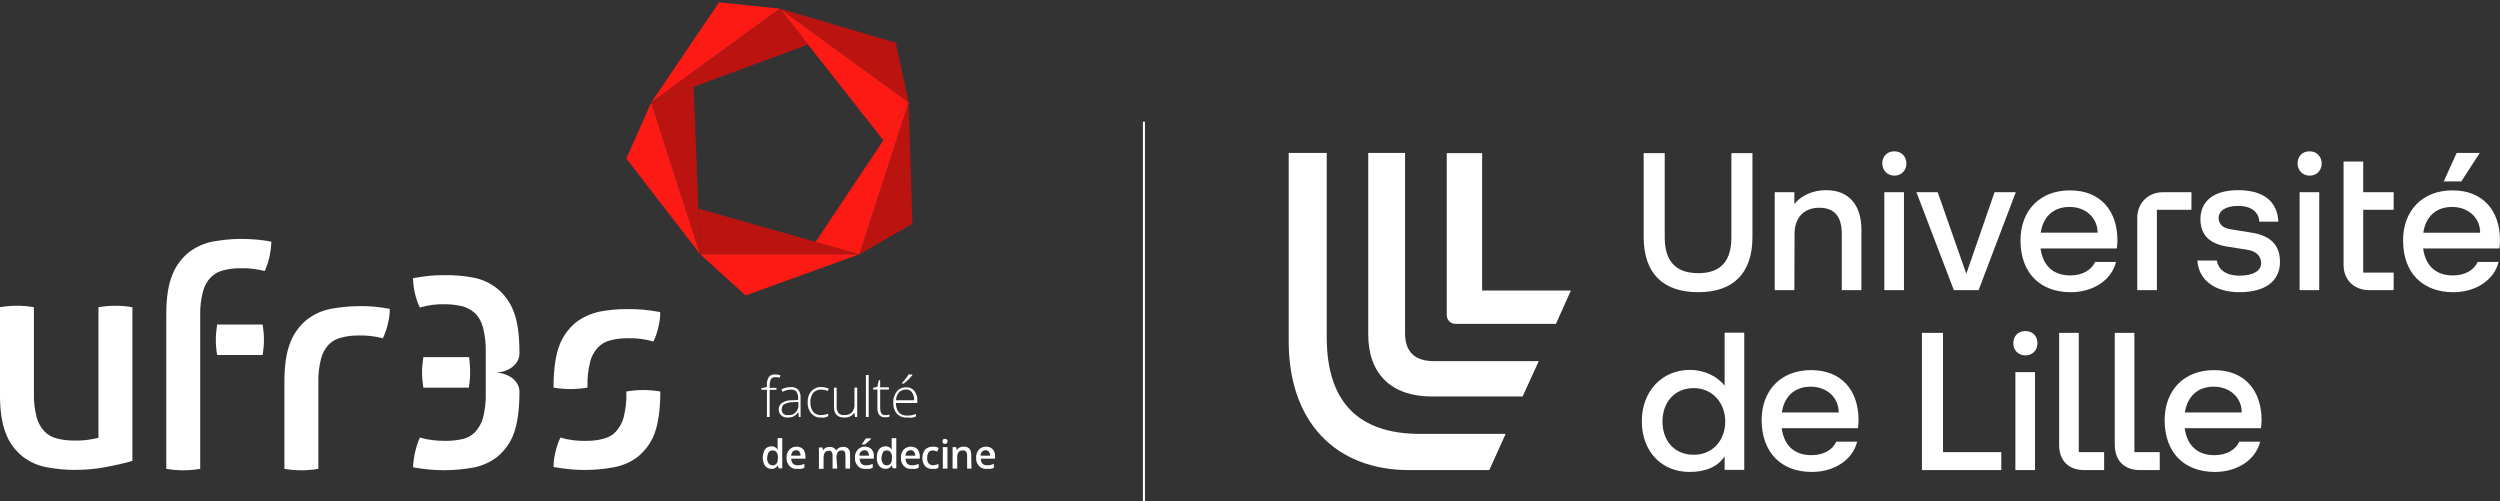 <?xml version="1.0" encoding="UTF-8"?><svg id="Calque_2" xmlns="http://www.w3.org/2000/svg" width="1222.65" height="245.2" viewBox="0 0 1222.65 245.2"><rect x="0" y="0" width="1222.65" height="245.2" fill="#333333" stroke="none"/><rect x="558.95" y="59.5" width="1" height="185.7" fill="#fff" stroke-width="0"/><path d="m724.85,142v-67.1h-17.3v79.1c0,2.7,2,4.4,4.4,4.4h49l7.3-16.3h-43.4v-.1h0Zm-30.4,70.2c-29.7,0-45.6-15.2-45.6-47.3v-90.1h-18.6v92.1c0,39.3,22.8,63,58.9,63h39.2l8-17.7h-41.9Zm6.7-35.6c-9.1,0-14-4.4-14-13.7v-88.1h-18v88.8c0,19.2,11.3,30.3,31,30.3h44.5l7.9-17.3h-51.4Z" fill="#fff" stroke-width="0"/><path d="m830.55,142.9c16.8,0,26.5-8.9,26.5-27v-41h-10.3v41.2c0,11.5-5.1,17.5-16.2,17.5s-16.4-6-16.4-17.5v-41.2h-10.3v41c0,18.1,9.8,27,26.7,27m37.4-1h9.6l.1-27.5c0-8,4.6-12.8,12.1-12.8s11,4.4,11,12.8v27.5h9.6v-29.6c0-11.6-5.8-19.3-17.2-19.3-6.4,0-12.2,2.5-15.6,6.8v-5.8h-9.6v47.9h0Zm53.6,0h9.6v-47.9h-9.6v47.9Zm34,0h12.1l18.2-47.9h-10.4l-13.8,39.9-14-39.9h-10.4l18.3,47.9h0Zm-29.1-56c3.5,0,5.9-2.6,5.9-5.9s-2.3-6-5.9-6-5.9,2.5-5.9,5.9,2.5,6,5.9,6m86.3,57c11,0,20-6,22.1-14.8h-10.2c-1.7,3.8-6,6.6-12.1,6.6-8.2,0-13.4-4.5-14.6-13.2h37.3c.2-1.2.3-2.8.3-3.9,0-14.7-8.4-24.5-23.2-24.5s-24.2,9.9-24.2,24.5c0,15.9,9.6,25.3,24.6,25.3m-14.7-29.1c1.1-7.7,6.1-12.6,14.1-12.6s13.7,5.4,13.7,12.6h-27.8,0Zm47.2,28.1h9.6v-39.3h16.9v-8.6h-13.9c-7.3,0-12.6,5.3-12.6,12.6v35.3Zm50,1c12.4,0,19.8-5.3,19.8-14.8,0-8.2-4.6-12.7-13.2-14.2l-11-1.8c-3.7-.6-5.8-2.4-5.8-5.5,0-3.8,3.9-5.9,9.5-5.9,6.4,0,10.1,2.9,10.4,7.7h9.3c-.5-10-7.3-15.4-19.7-15.4s-18.4,5.8-18.4,14.1,5,12.2,13.1,13.5l10.2,1.6c4.6.8,6.4,3.7,6.4,6.5,0,3.8-4,6.1-10.6,6.1-7.2,0-10.5-3.5-11.1-7.4h-9.5c.6,9.5,8.5,15.5,20.6,15.5m29.4-1h9.6v-47.9h-9.6v47.9Zm34,0h12v-8.6h-14.9v-30.7h14.9v-8.6h-14.9v-15h-9.6v50.6c0,7.3,5.2,12.3,12.5,12.3m-29.1-56c3.5,0,5.9-2.6,5.9-5.9s-2.3-6-5.9-6-5.9,2.5-5.9,5.9,2.5,6,5.9,6m70.3,57c11,0,20-6,22.1-14.8h-10.2c-1.7,3.8-6,6.6-12.1,6.6-8.2,0-13.4-4.5-14.6-13.2h37.3c.2-1.2.3-2.8.3-3.9,0-14.7-8.4-24.5-23.2-24.5s-24.2,9.9-24.2,24.5c0,15.9,9.6,25.3,24.6,25.3m-14.7-29.1c1.1-7.7,6.1-12.6,14.1-12.6s13.7,5.4,13.7,12.6h-27.8,0Zm10-25.1h8.6l9-13.9h-11.3l-6.3,13.9h0Zm-366.8,133.7c-9.8,0-15.3-7.2-15.3-16.3s5.7-16.3,15.3-16.3c9.1,0,15.4,7.2,15.4,16.3s-6,16.3-15.4,16.3m-2.1,8.4c7.8,0,13.7-2.4,17.2-7.6v6.6h9.6v-67.1h-9.6v25.9c-3.5-4.4-9.6-7.7-17-7.7-13.5,0-23.5,10.3-23.5,25.1s9.7,24.8,23.3,24.8m59.9,0c11,0,20-6,22.1-14.8h-10.2c-1.7,3.8-6,6.6-12.1,6.6-8.2,0-13.4-4.5-14.6-13.2h37.3c.2-1.2.3-2.8.3-3.9,0-14.7-8.4-24.5-23.2-24.5s-24.2,9.9-24.2,24.5c.1,15.9,9.6,25.3,24.6,25.3m-14.7-29.1c1.1-7.7,6.1-12.6,14.1-12.6s13.7,5.4,13.7,12.6h-27.8Zm68.6,28.2h38.7v-8.8h-28.5v-58.3h-10.3v67.1h.1Zm45.6,0h9.6v-47.9h-9.6v47.9Zm33.8,0h9.6v-8.8h-12.4v-58.3h-9.6v54.8c0,7.7,4.6,12.3,12.4,12.3m-28.9-56.1c3.5,0,5.9-2.6,5.9-5.9,0-3.5-2.3-6-5.9-6s-5.9,2.5-5.9,5.9c-.1,3.4,2.4,6,5.9,6m56.1,56.1h9.6v-8.8h-12.4v-58.3h-9.6v54.8c.1,7.7,4.6,12.3,12.4,12.3m36.6.9c11,0,20-6,22.1-14.8h-10.2c-1.7,3.8-6,6.6-12.1,6.6-8.2,0-13.4-4.5-14.6-13.2h37.3c.2-1.2.3-2.8.3-3.9,0-14.7-8.4-24.5-23.2-24.5s-24.2,9.9-24.2,24.5c0,15.9,9.6,25.3,24.6,25.3m-14.7-29.1c1.2-7.7,6.1-12.6,14.1-12.6s13.7,5.4,13.7,12.6h-27.8,0Z" fill="#fff" stroke-width="0"/><path d="m379.75,190.64h-3.34v13.29h-1.34v-13.29h-2.68v-.81l2.68-.54v-1.07c-.13-1.34.27-2.68.94-3.89.8-.94,2.01-1.34,3.21-1.21.8,0,1.61.13,2.41.4l-.27,1.21c-.67-.27-1.34-.27-2.14-.27-.8-.13-1.61.27-2.14.94-.54.94-.67,1.88-.67,2.95v1.34h3.34v.94Z" fill="#fff" stroke-width="0"/><path d="m390.72,203.93l-.27-2.28h-.13c-.54.81-1.34,1.48-2.27,2.01-.8.4-1.74.54-2.68.54-1.2.13-2.41-.27-3.34-1.07-.8-.81-1.2-1.88-1.2-2.95,0-1.34.67-2.55,1.74-3.22,1.61-.94,3.34-1.34,5.08-1.21l2.68-.13v-.94c.13-1.07-.27-2.15-.8-3.09-.67-.81-1.61-1.07-2.68-1.07-1.47,0-2.81.4-4.15,1.07l-.54-1.21c1.47-.67,3.08-1.07,4.68-1.07,1.34-.13,2.54.4,3.48,1.21.8,1.07,1.34,2.42,1.2,3.89v9.53h-.8Zm-5.22-.94c2.54.27,4.68-1.61,4.95-4.16v-2.28l-2.54.13c-1.47,0-2.94.27-4.28.94-.94.54-1.34,1.48-1.34,2.55,0,.81.27,1.61.8,2.15.67.54,1.47.81,2.41.67h0Z" fill="#fff" stroke-width="0"/><path d="m401.56,204.2c-1.87.13-3.61-.67-4.82-2.01-1.2-1.48-1.87-3.49-1.74-5.37-.13-2.01.54-4.03,1.74-5.5,1.34-1.34,3.08-2.15,4.95-2.01,1.2,0,2.41.27,3.61.67l-.4,1.21c-1.07-.4-2.14-.54-3.21-.67-1.47-.13-2.94.54-4.01,1.61-.94,1.34-1.47,3.09-1.34,4.7-.13,1.61.4,3.22,1.34,4.56.94,1.07,2.41,1.74,3.75,1.61,1.2,0,2.54-.27,3.61-.67v1.21c-1.07.54-2.27.81-3.48.67Z" fill="#fff" stroke-width="0"/><path d="m409.18,189.57v9.26c-.13,1.07.27,2.28.94,3.22.8.67,1.74,1.07,2.81.94,1.34.13,2.81-.4,3.75-1.34.94-1.21,1.34-2.68,1.2-4.16v-7.92h1.34v14.36h-1.07l-.27-2.01h-.13c-1.07,1.61-3.08,2.42-4.95,2.28-3.21,0-4.95-1.74-4.95-5.23v-9.39h1.34Z" fill="#fff" stroke-width="0"/><path d="m424.83,203.93h-1.34v-20.53h1.34v20.53Z" fill="#fff" stroke-width="0"/><path d="m432.86,202.99c.67,0,1.47,0,2.14-.27v1.07c-.67.27-1.47.27-2.14.27-1.07.13-2.01-.27-2.81-1.07-.67-.94-.94-2.01-.94-3.22v-9.26h-2.14v-.81l2.14-.54.67-3.22h.67v3.49h4.28v1.07h-4.28v9.13c0,.81.13,1.74.54,2.42.54.81,1.2,1.07,1.87.94Z" fill="#fff" stroke-width="0"/><path d="m443.42,204.2c-1.87.13-3.61-.67-4.82-1.88-1.2-1.48-1.87-3.49-1.74-5.37-.13-2.01.54-3.89,1.74-5.5,1.07-1.34,2.81-2.15,4.55-2.01,1.61-.13,3.08.54,4.01,1.74,1.07,1.34,1.61,3.09,1.47,4.83v1.07h-10.43c-.13,1.61.4,3.22,1.34,4.56.94,1.07,2.41,1.61,3.88,1.61.67,0,1.47,0,2.14-.13.8-.13,1.61-.4,2.41-.67v1.21c-.67.27-1.47.54-2.27.67-.8-.13-1.61-.13-2.27-.13Zm-.4-13.69c-1.2,0-2.41.4-3.34,1.34-.94,1.07-1.47,2.55-1.47,3.89h8.83c.13-1.34-.27-2.82-1.07-3.89-.67-.94-1.74-1.48-2.94-1.34h0Zm-1.87-3.22c.67-.67,1.34-1.48,1.87-2.28.54-.54.94-1.21,1.34-1.88h1.87v.27c-.54.67-1.07,1.21-1.61,1.88-.8.81-1.61,1.48-2.54,2.28h-.94v-.27Z" fill="#fff" stroke-width="0"/><path d="m377.21,229.3c-1.2,0-2.27-.54-3.08-1.48-1.47-2.42-1.47-5.5,0-8.05.67-.94,1.87-1.48,3.08-1.48,1.2-.13,2.41.54,3.08,1.48h.13c-.13-.54-.13-1.21-.13-1.74v-3.76h2.27v14.76h-1.74l-.4-1.34h-.13c-.67,1.21-1.87,1.74-3.08,1.61Zm.54-1.74c.8.13,1.47-.27,2.01-.81.54-.81.67-1.61.67-2.55v-.27c.13-.94-.13-2.01-.67-2.82-.54-.54-1.2-.94-2.01-.81-.67,0-1.47.27-1.87.94-.4.81-.67,1.74-.67,2.68-.13.94.13,1.88.67,2.68.54.67,1.2.94,1.87.94Z" fill="#fff" stroke-width="0"/><path d="m389.78,229.3c-1.47.13-2.81-.4-3.75-1.48-.94-1.07-1.47-2.55-1.34-3.89-.13-1.48.4-2.95,1.34-4.03.94-.94,2.14-1.48,3.48-1.48,1.2,0,2.41.4,3.21,1.21.8.94,1.2,2.15,1.2,3.49v1.21h-6.96c0,.81.27,1.74.8,2.42.54.54,1.34.81,2.14.81.54,0,1.2,0,1.74-.13s1.2-.4,1.74-.54v1.88c-.54.27-1.07.4-1.61.54-.67,0-1.34,0-2.01,0Zm-.4-9.13c-.67,0-1.2.27-1.74.67-.4.54-.67,1.21-.8,2.01h4.68c0-.67-.13-1.48-.67-2.01-.13-.4-.8-.67-1.47-.67Z" fill="#fff" stroke-width="0"/><path d="m409.45,229.16h-2.27v-6.44c0-.67-.13-1.21-.4-1.74-.4-.4-.94-.67-1.47-.54-.67,0-1.47.27-1.87.81-.54.81-.67,1.88-.67,2.82v5.23h-2.27v-10.47h1.74l.27,1.34h.13c.27-.54.67-.94,1.2-1.21s1.2-.4,1.87-.4c1.34-.13,2.54.54,3.21,1.61h.13c.27-.54.8-.94,1.34-1.21s1.2-.4,1.87-.4c.94-.13,2.01.27,2.68.94.67.81.94,1.88.8,2.82v6.84h-2.27v-6.58c0-.67-.13-1.21-.4-1.74-.4-.4-.94-.67-1.47-.54-.67,0-1.47.27-1.87.81-.4.81-.67,1.61-.67,2.55l.4,5.5Z" fill="#fff" stroke-width="0"/><path d="m423.22,229.3c-1.47.13-2.81-.4-3.75-1.48-.94-1.07-1.47-2.55-1.34-3.89-.13-1.48.4-2.95,1.34-4.03.94-.94,2.14-1.48,3.48-1.48,1.2,0,2.41.4,3.21,1.21.8.94,1.34,2.15,1.2,3.49v1.21h-6.96c0,.81.27,1.74.8,2.42.54.54,1.34.81,2.14.81.54,0,1.2,0,1.74-.13s1.2-.4,1.74-.54v1.88c-.54.27-1.07.4-1.61.54-.67,0-1.34,0-2.01,0Zm-.4-9.13c-.67,0-1.2.27-1.74.67-.54.54-.8,1.21-.8,2.01h4.68c0-.67-.13-1.48-.67-2.01-.13-.4-.8-.67-1.47-.67Zm-1.34-2.82v-.13c.4-.4.67-.94,1.07-1.48s.67-1.07.94-1.34h2.54v.13c-.4.54-.94,1.07-1.47,1.48-.54.54-1.07.94-1.61,1.34h-1.47Z" fill="#fff" stroke-width="0"/><path d="m432.99,229.3c-1.2,0-2.27-.54-3.08-1.48-.8-1.21-1.2-2.55-1.07-4.03-.13-1.48.27-2.82,1.07-4.03.67-.94,1.87-1.48,3.08-1.48,1.2-.13,2.41.54,3.08,1.48h.13c-.13-.54-.13-1.21-.13-1.74v-3.76h2.27v14.76h-1.74l-.4-1.34h-.13c-.67,1.07-1.87,1.74-3.08,1.61Zm.54-1.74c.8.13,1.47-.27,2.01-.81.54-.81.67-1.61.67-2.55v-.27c.13-.94-.13-2.01-.67-2.82-.54-.54-1.2-.94-2.01-.81-.67,0-1.47.27-1.74.94-.4.81-.67,1.74-.67,2.68-.13.94.13,1.88.67,2.68.4.67,1.07.94,1.74.94Z" fill="#fff" stroke-width="0"/><path d="m445.7,229.3c-1.47.13-2.81-.4-3.75-1.48-.94-1.07-1.47-2.55-1.34-3.89-.13-1.48.4-2.95,1.34-4.03.94-.94,2.14-1.48,3.48-1.48,1.2,0,2.41.4,3.21,1.21.8.94,1.2,2.15,1.2,3.49v1.21h-6.96c0,.81.27,1.74.8,2.42.54.54,1.34.81,2.14.81.54,0,1.2,0,1.74-.13s1.2-.4,1.74-.54v1.88c-.54.27-1.07.4-1.61.54-.67,0-1.34,0-2.01,0Zm-.4-9.13c-.67,0-1.2.27-1.74.67-.4.54-.67,1.21-.8,2.01h4.82c0-.67-.13-1.48-.67-2.01-.4-.54-1.07-.67-1.61-.67Z" fill="#fff" stroke-width="0"/><path d="m456,229.3c-1.34.13-2.68-.4-3.61-1.34-1.74-2.42-1.74-5.64,0-8.05.94-.94,2.27-1.48,3.75-1.48,1.07,0,2.01.13,2.94.67l-.67,1.74c-.67-.27-1.47-.54-2.27-.54-1.74,0-2.68,1.21-2.68,3.62-.13.94.13,1.88.67,2.68.54.54,1.2.94,2.01.94.94,0,2.01-.27,2.81-.67v1.88c-.4.27-.8.4-1.34.54-.54,0-1.07,0-1.61,0Z" fill="#fff" stroke-width="0"/><path d="m460.95,215.87c0-.4.13-.67.27-.94.27-.27.54-.4.94-.27.27,0,.67.13.94.27.27.27.4.54.27.94,0,.67-.4,1.21-1.07,1.21h-.13c-.4,0-.67-.13-.94-.27-.13-.27-.27-.54-.27-.94Zm2.41,13.29h-2.27v-10.47h2.27v10.47Z" fill="#fff" stroke-width="0"/><path d="m475.12,229.16h-2.14v-6.44c0-.67-.13-1.34-.54-1.88-.4-.4-.94-.67-1.61-.54-.8-.13-1.61.27-2.01.81-.54.81-.8,1.74-.67,2.82v5.23h-2.27v-10.47h1.74l.27,1.34h.13c.27-.54.8-.94,1.34-1.21s1.2-.4,1.87-.4c2.54,0,3.75,1.34,3.75,3.89l.13,6.84Z" fill="#fff" stroke-width="0"/><path d="m482.48,229.3c-1.47.13-2.81-.4-3.75-1.48-.94-1.07-1.47-2.55-1.34-3.89-.13-1.48.4-2.95,1.34-4.03.94-.94,2.14-1.48,3.48-1.48,1.2,0,2.41.4,3.21,1.21.8.94,1.34,2.15,1.2,3.49v1.21h-6.96c0,.81.27,1.74.8,2.42.54.54,1.34.81,2.14.81.54,0,1.2,0,1.74-.13s1.2-.4,1.74-.54v1.88c-.54.27-1.07.4-1.61.54-.8,0-1.47,0-2.01,0Zm-.4-9.13c-.67,0-1.2.27-1.74.67-.54.54-.8,1.21-.8,2.01h4.68c0-.67-.13-1.48-.67-2.01-.27-.4-.94-.67-1.47-.67Z" fill="#fff" stroke-width="0"/><polygon points="341.63 102.07 342.43 124.34 420.28 124.34 341.63 102.07" fill="#bb130f" stroke-width="0"/><polygon points="364.64 144.48 342.43 124.34 420.28 124.34 364.64 144.48" fill="#fd1a14" stroke-width="0"/><polygon points="446.23 109.45 420.28 124.34 444.36 50.13 446.23 109.45" fill="#bb130f" stroke-width="0"/><polygon points="438.07 20.87 444.36 50.13 381.36 4.23 438.07 20.87" fill="#bb130f" stroke-width="0"/><polygon points="351.66 1.14 381.36 4.23 318.49 50.13 351.66 1.14" fill="#fd1a14" stroke-width="0"/><polygon points="306.32 77.51 318.49 50.13 342.43 124.34 306.32 77.51" fill="#fd1a14" stroke-width="0"/><polygon points="398.88 118.31 420.28 124.34 444.36 50.13 398.88 118.31" fill="#fd1a14" stroke-width="0"/><polygon points="432.05 68.65 444.36 50.13 381.36 4.23 432.05 68.65" fill="#fd1a14" stroke-width="0"/><polygon points="395.13 21.81 381.36 4.23 318.49 50.13 395.13 21.81" fill="#bb130f" stroke-width="0"/><polygon points="339.22 42.48 318.49 50.13 342.43 124.34 339.22 42.48" fill="#bb130f" stroke-width="0"/><path d="m322.9,152.66c0,2.42-.27,4.97-.94,7.38-.54,2.42-1.34,4.83-2.41,6.98-4.15-1.21-8.43-1.74-12.57-1.61-2.94,0-5.75.27-8.56,1.07-2.27.54-4.41,1.74-6.02,3.49-1.87,2.01-3.08,4.29-3.75,6.84-.94,3.89-1.47,7.92-1.34,11.94v.81h0c-5.48.94-11.1.94-16.59,0v-.81c0-8.19,1.07-15.17,2.81-19.73,1.61-4.43,4.41-8.19,8.03-11.27,3.48-2.68,7.49-4.43,11.77-5.37,4.28-.81,8.56-1.21,12.97-1.21,5.35-.13,10.7.4,15.92,1.34l.67.13Z" fill="#fff" stroke-width="0"/><path d="m270.74,228.36c0-2.42.27-4.97.94-7.38.54-2.42,1.34-4.83,2.41-6.98,4.15,1.21,8.43,1.74,12.57,1.61,2.94,0,5.75-.27,8.56-1.07,2.27-.54,4.41-1.74,6.02-3.49,1.74-2.01,3.08-4.29,3.75-6.84.94-3.89,1.47-7.92,1.34-11.94v-.81h0c5.48-.94,11.1-.94,16.59,0v.81c0,8.05-1.07,15.17-2.81,19.73-1.61,4.43-4.41,8.19-8.03,11.27-3.48,2.68-7.49,4.43-11.77,5.23-4.82.94-9.76,1.34-14.71,1.34-4.68,0-9.5-.54-14.18-1.34l-.67-.13Z" fill="#fff" stroke-width="0"/><path d="m51.5,228.49c4.82-.94,9.76-2.01,13.24-3.09v-75.16c-5.48-.94-11.1-.94-16.59,0v63.88c-3.88.94-7.89,1.48-11.9,1.34-2.94,0-5.75-.27-8.56-1.07-2.27-.54-4.41-1.74-6.02-3.49-1.87-2.01-3.08-4.29-3.75-6.84-.94-3.76-1.47-7.65-1.34-11.54v-42.28c-5.48-.94-11.1-.94-16.59,0h0v42.95c0,7.65.94,13.96,2.81,18.65,1.61,4.43,4.41,8.19,8.03,11.27,3.48,2.68,7.49,4.56,11.77,5.37,4.55.81,9.23,1.34,13.78,1.34,5.08,0,10.17-.4,15.12-1.34Z" fill="#fff" stroke-width="0"/><path d="m190.61,151.05c0,2.42-.27,4.97-.94,7.38-.54,2.42-1.34,4.7-2.41,6.98-3.88-.94-7.89-1.48-11.9-1.34-2.94,0-5.75.27-8.56,1.07-2.27.54-4.41,1.74-6.02,3.36-1.87,2.01-3.08,4.29-3.75,6.84-.94,3.76-1.47,7.65-1.34,11.54v42.41c-5.48.94-11.1.94-16.59,0h0v-42.95c0-7.65.94-13.96,2.81-18.65,1.61-4.43,4.41-8.19,8.03-11.27,3.48-2.68,7.49-4.56,11.77-5.37,4.55-.81,9.23-1.34,13.78-1.34,5.08-.13,10.17.4,15.12,1.34Z" fill="#fff" stroke-width="0"/><path d="m129.48,132.53c-3.88-.94-7.89-1.48-11.9-1.34-2.94,0-5.75.27-8.56,1.07-2.27.54-4.41,1.74-6.02,3.49-1.87,1.88-3.08,4.29-3.75,6.84-.94,3.76-1.47,7.65-1.34,11.54v75.16c-5.48.94-11.1.94-16.59,0h0v-75.83c0-7.65.94-13.96,2.81-18.65,1.61-4.43,4.41-8.19,8.03-11.27,3.48-2.68,7.49-4.56,11.77-5.37,4.55-.81,9.23-1.34,13.78-1.34,5.08,0,10.03.4,14.98,1.34-.13,4.97-1.2,9.8-3.21,14.36h0Z" fill="#fff" stroke-width="0"/><path d="m128.55,159.51l-.13-.81h-22.2l-.13.81c-.13,1.07-.27,2.15-.4,3.36s-.13,2.28-.13,3.22,0,2.01.13,3.36c.13,1.07.13,2.28.4,3.36l.13.81h22.2l.13-.81c.13-1.07.27-2.15.4-3.36s.13-2.28.13-3.22,0-2.01-.13-3.36c-.13-1.21-.27-2.28-.4-3.36Z" fill="#fff" stroke-width="0"/><path d="m229.54,175.48l-.13-.81h-22.34l-.13.81c-.13.94-.27,2.15-.4,3.36s-.13,2.28-.13,3.22,0,2.01.13,3.36.27,2.42.4,3.36l.13.81h22.2l.13-.81c.13-1.07.27-2.15.4-3.36s.13-2.28.13-3.22,0-2.01-.13-3.36-.13-2.28-.27-3.36Z" fill="#fff" stroke-width="0"/><path d="m205.33,214c4.15,1.21,8.29,1.61,12.57,1.61,2.94,0,5.75-.27,8.56-.94,2.27-.54,4.41-1.74,6.02-3.49,1.74-2.01,3.08-4.29,3.75-6.84.94-3.89,1.47-7.92,1.34-11.94v-20.27c.13-4.03-.4-8.05-1.34-11.94-.67-2.55-1.87-4.97-3.75-6.84-1.74-1.61-3.75-2.82-6.02-3.49-2.81-.67-5.75-1.07-8.56-1.07-4.28-.13-8.43.4-12.57,1.61-2.14-4.43-3.21-9.39-3.34-14.36l.8-.13c4.55-.81,9.1-1.34,13.64-1.34,5.08-.13,10.17.27,15.12,1.21,4.28.81,8.29,2.68,11.64,5.37,3.61,2.95,6.42,6.84,8.03,11.27,1.87,4.56,2.81,11.54,2.81,19.73v.81c0,5.1-5.35,9.26-12.04,9.26,6.69,0,12.04,4.16,12.04,9.26v.94c0,8.05-1.07,15.17-2.81,19.73-1.61,4.43-4.41,8.19-8.03,11.27-3.48,2.68-7.49,4.43-11.64,5.23-9.5,1.74-19.26,1.74-28.89,0l-.67-.13c.27-4.97,1.34-9.93,3.34-14.49" fill="#fff" stroke-width="0"/></svg>